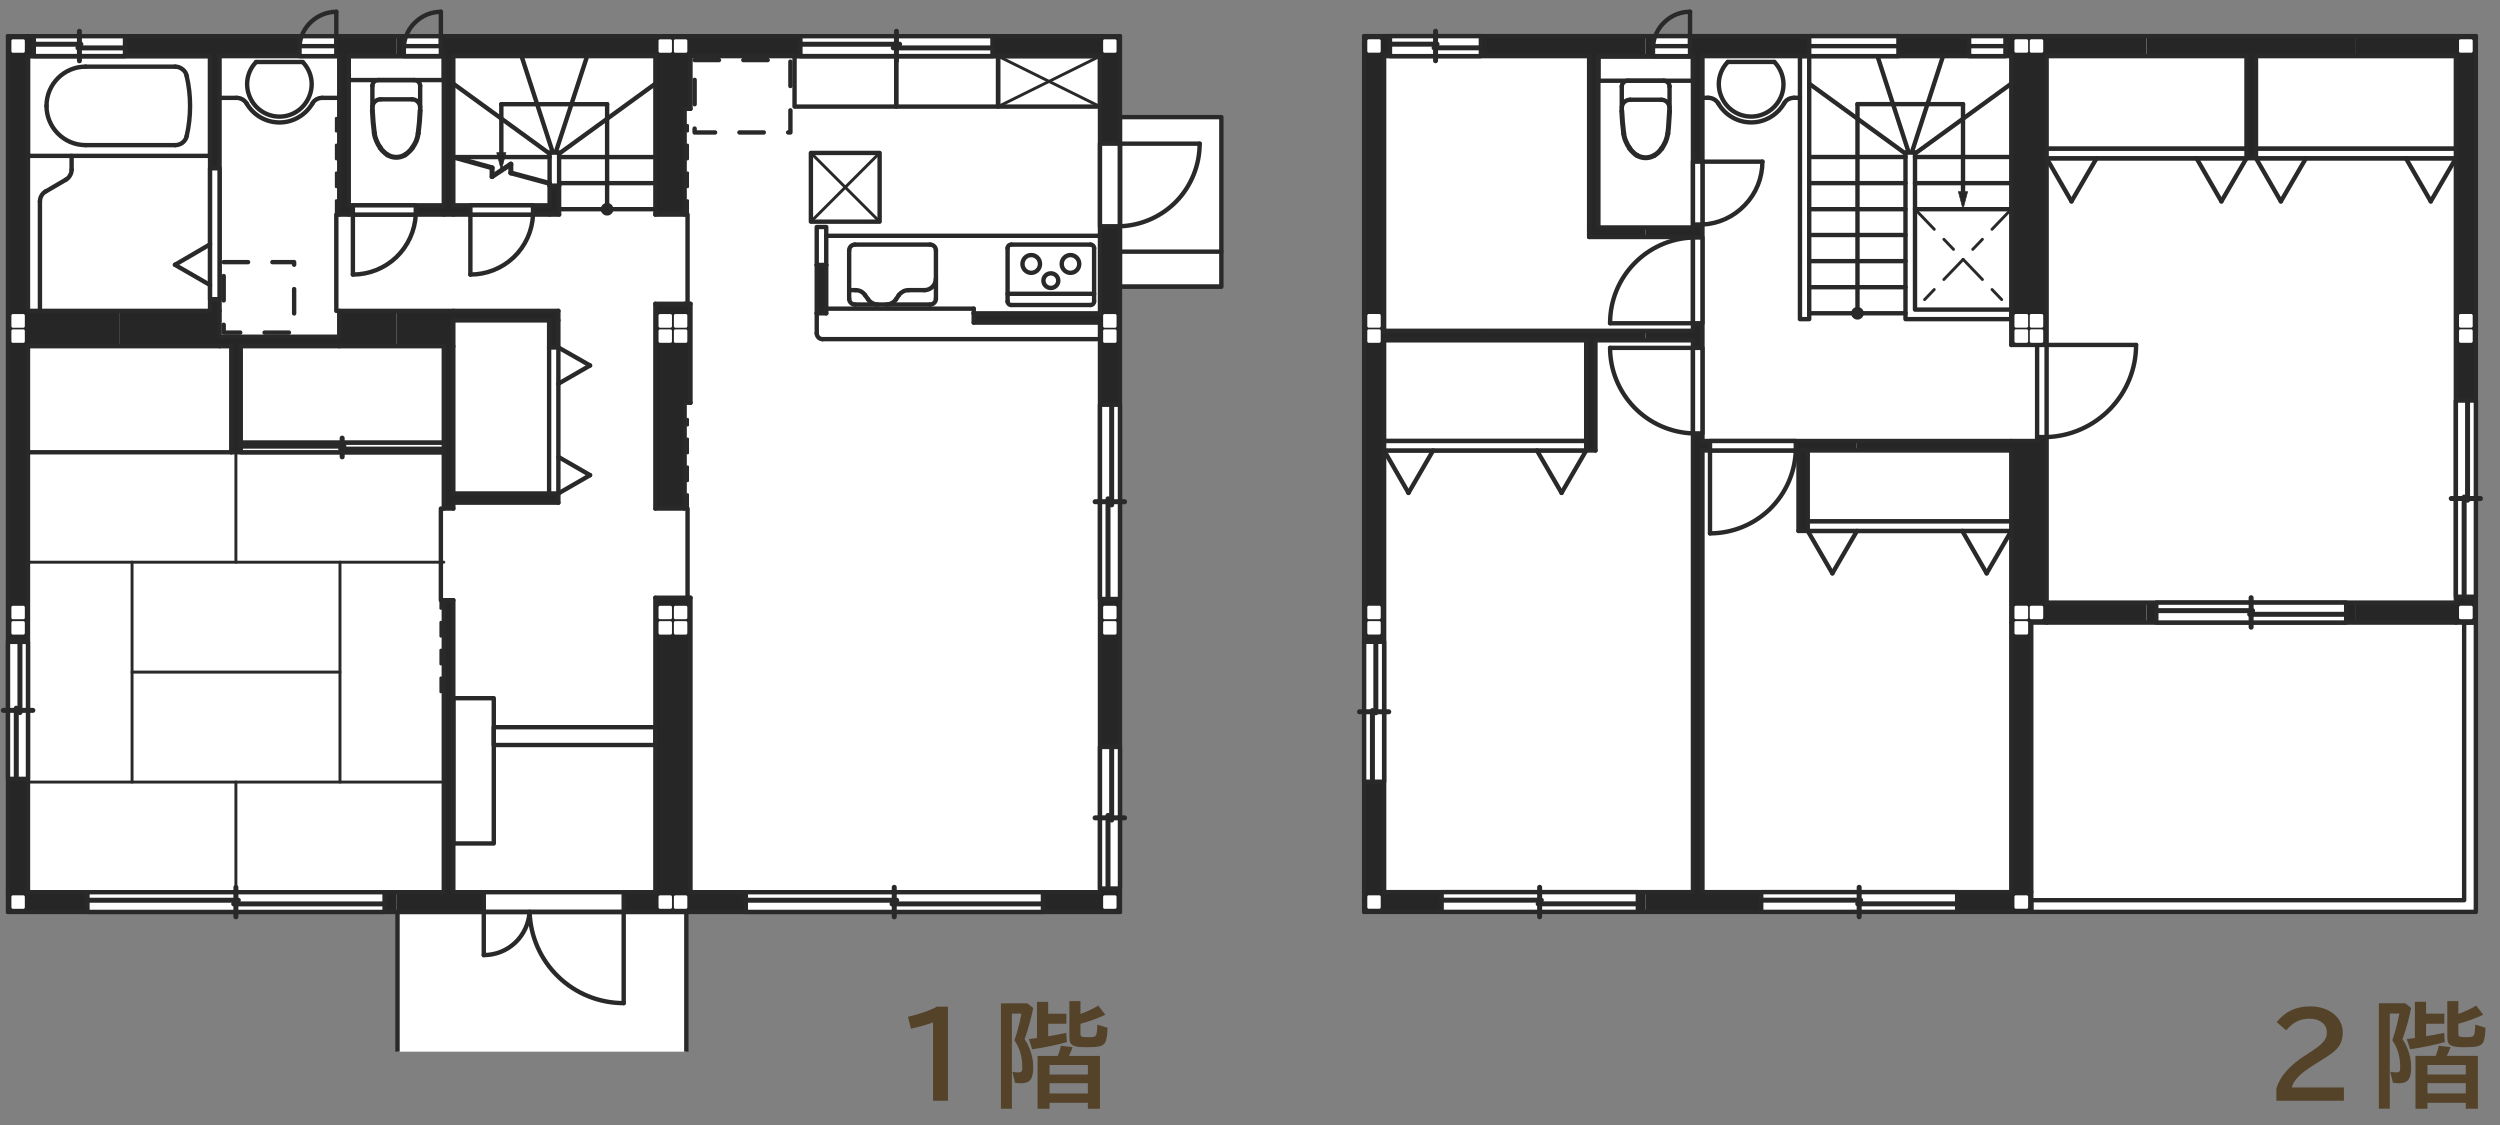 <?xml version="1.0" encoding="UTF-8"?><svg id="layout" xmlns="http://www.w3.org/2000/svg" width="200" height="90" xmlns:xlink="http://www.w3.org/1999/xlink" viewBox="0 0 200 90"><rect x="0" y="0" width="200" height="90" fill="#808080" stroke="none"/><defs><style>.cls-1,.cls-2,.cls-3,.cls-4,.cls-5,.cls-6,.cls-7,.cls-8,.cls-9,.cls-10{fill:none;}.cls-2{stroke-width:.052px;}.cls-2,.cls-3,.cls-4,.cls-5,.cls-6,.cls-7,.cls-8,.cls-10{stroke-linecap:round;stroke-linejoin:round;}.cls-2,.cls-4,.cls-5,.cls-6,.cls-7,.cls-8,.cls-10{stroke:#292929;}.cls-11{fill:#fff;}.cls-12{fill:#544229;}.cls-13{fill:#262626;}.cls-3{stroke:#fff;}.cls-3,.cls-5,.cls-6,.cls-8{stroke-width:.235px;}.cls-4,.cls-10{stroke-width:.352px;}.cls-6{stroke-dasharray:0 0 1.113 1.113;}.cls-7{stroke-width:.4px;}.cls-8{stroke-dasharray:0 0 0 0 2.227 1.113 1.113 1.113;}.cls-9{clip-path:url(#clippath);}.cls-10{stroke-dasharray:0 0 1.948 1.948;}</style><clipPath id="clippath"><rect class="cls-1" x="-8.065" y="-4.256" width="108.32" height="88.389"/></clipPath></defs><rect class="cls-11" x="109.111" y="2.89" width="88.957" height="70.062"/><polygon class="cls-13" points="198.068 2.89 198.068 49.806 196.469 49.806 188.475 49.806 188.475 48.207 196.469 48.207 196.469 12.659 188.475 12.659 188.475 11.899 196.469 11.899 196.469 4.489 188.475 4.489 188.475 2.89 198.068 2.89"/><rect class="cls-13" x="171.725" y="48.207" width="16.75" height="1.598"/><polygon class="cls-13" points="188.475 2.89 188.475 4.489 180.48 4.489 180.48 11.899 188.475 11.899 188.475 12.659 171.725 12.659 171.725 11.899 179.719 11.899 179.719 4.489 171.725 4.489 171.725 2.89 188.475 2.89"/><polygon class="cls-13" points="171.724 48.207 171.724 49.806 163.729 49.806 162.502 49.806 162.502 71.372 162.502 72.952 148.539 72.952 148.539 71.372 160.902 71.372 160.902 49.806 160.902 36.039 148.539 36.039 148.539 35.279 160.902 35.279 162.969 35.279 162.969 34.967 163.729 34.967 163.729 48.207 171.724 48.207"/><polygon class="cls-13" points="171.724 2.89 171.724 4.489 163.729 4.489 163.729 11.899 171.724 11.899 171.724 12.659 163.729 12.659 163.729 27.596 160.902 27.596 160.902 4.489 148.539 4.489 148.539 2.89 171.724 2.89"/><polygon class="cls-13" points="148.539 2.89 148.539 4.489 136.196 4.489 136.196 35.279 148.539 35.279 148.539 36.04 136.196 36.04 136.196 71.372 148.539 71.372 148.539 72.952 131.653 72.952 131.653 71.372 135.435 71.372 135.435 27.226 131.653 27.226 131.653 26.465 135.435 26.465 135.435 18.958 131.653 18.958 131.653 18.197 135.435 18.197 135.435 4.489 131.653 4.489 131.653 2.89 148.539 2.89"/><rect class="cls-13" x="118.803" y="71.372" width="12.851" height="1.579"/><polygon class="cls-13" points="131.653 26.465 131.653 27.226 127.636 27.226 127.636 36.039 126.895 36.039 118.802 36.039 118.802 35.279 126.895 35.279 126.895 27.226 118.802 27.226 118.802 26.465 131.653 26.465"/><polygon class="cls-13" points="131.653 2.89 131.653 4.489 127.87 4.489 127.87 18.197 131.653 18.197 131.653 18.958 127.129 18.958 127.129 18.197 127.129 4.489 118.802 4.489 118.802 2.89 131.653 2.89"/><polygon class="cls-13" points="118.802 2.89 118.802 4.489 110.73 4.489 110.73 26.465 118.802 26.465 118.802 27.226 110.73 27.226 110.73 35.279 118.802 35.279 118.802 36.04 110.73 36.04 110.73 71.372 118.802 71.372 118.802 72.952 109.131 72.952 109.131 2.89 118.802 2.89"/><polygon class="cls-13" points="144.62 42.474 143.879 42.474 143.879 36.039 144.62 36.039 144.62 41.714 160.785 41.714 160.785 42.474 144.62 42.474"/><line class="cls-4" x1="126.895" y1="27.226" x2="110.73" y2="27.226"/><line class="cls-4" x1="126.895" y1="35.279" x2="126.895" y2="27.226"/><line class="cls-4" x1="110.73" y1="35.279" x2="126.895" y2="35.279"/><line class="cls-4" x1="110.73" y1="27.226" x2="110.73" y2="35.279"/><line class="cls-4" x1="136.196" y1="36.039" x2="136.196" y2="71.372"/><line class="cls-4" x1="160.902" y1="36.039" x2="136.196" y2="36.039"/><line class="cls-4" x1="160.902" y1="49.806" x2="160.902" y2="36.039"/><line class="cls-4" x1="160.902" y1="71.372" x2="160.902" y2="49.806"/><line class="cls-4" x1="136.196" y1="71.372" x2="160.902" y2="71.372"/><line class="cls-4" x1="126.895" y1="36.039" x2="110.73" y2="36.039"/><line class="cls-4" x1="127.636" y1="36.039" x2="126.895" y2="36.039"/><line class="cls-4" x1="127.636" y1="27.226" x2="127.636" y2="36.039"/><line class="cls-4" x1="135.436" y1="27.226" x2="127.636" y2="27.226"/><line class="cls-4" x1="135.436" y1="71.372" x2="135.436" y2="27.226"/><line class="cls-4" x1="110.73" y1="71.372" x2="135.436" y2="71.372"/><line class="cls-4" x1="110.73" y1="36.039" x2="110.73" y2="71.372"/><line class="cls-4" x1="110.73" y1="26.465" x2="135.436" y2="26.465"/><line class="cls-4" x1="110.73" y1="4.489" x2="110.73" y2="26.465"/><line class="cls-4" x1="127.129" y1="4.489" x2="110.73" y2="4.489"/><line class="cls-4" x1="127.129" y1="18.197" x2="127.129" y2="4.489"/><line class="cls-4" x1="127.129" y1="18.958" x2="127.129" y2="18.197"/><line class="cls-4" x1="135.436" y1="18.958" x2="127.129" y2="18.958"/><line class="cls-4" x1="135.436" y1="26.465" x2="135.436" y2="18.958"/><line class="cls-4" x1="135.436" y1="18.197" x2="135.436" y2="4.489"/><line class="cls-4" x1="127.87" y1="18.197" x2="135.436" y2="18.197"/><line class="cls-4" x1="127.87" y1="4.489" x2="127.87" y2="18.197"/><line class="cls-4" x1="135.436" y1="4.489" x2="127.87" y2="4.489"/><line class="cls-4" x1="180.48" y1="11.899" x2="196.469" y2="11.899"/><line class="cls-4" x1="180.48" y1="4.489" x2="180.48" y2="11.899"/><line class="cls-4" x1="196.469" y1="4.489" x2="180.48" y2="4.489"/><line class="cls-4" x1="196.469" y1="11.899" x2="196.469" y2="4.489"/><line class="cls-4" x1="179.719" y1="11.899" x2="179.719" y2="4.489"/><line class="cls-4" x1="163.73" y1="11.899" x2="179.719" y2="11.899"/><line class="cls-4" x1="163.73" y1="4.489" x2="163.73" y2="11.899"/><line class="cls-4" x1="179.719" y1="4.489" x2="163.73" y2="4.489"/><line class="cls-4" x1="162.969" y1="34.967" x2="163.73" y2="34.967"/><line class="cls-4" x1="162.969" y1="35.279" x2="162.969" y2="34.967"/><line class="cls-4" x1="160.902" y1="35.279" x2="162.969" y2="35.279"/><line class="cls-4" x1="136.196" y1="35.279" x2="160.902" y2="35.279"/><line class="cls-4" x1="136.196" y1="4.489" x2="136.196" y2="35.278"/><line class="cls-4" x1="160.902" y1="4.489" x2="136.196" y2="4.489"/><line class="cls-4" x1="160.902" y1="27.596" x2="160.902" y2="4.489"/><line class="cls-4" x1="163.73" y1="27.596" x2="160.902" y2="27.596"/><line class="cls-4" x1="163.73" y1="12.66" x2="163.73" y2="27.596"/><line class="cls-4" x1="196.469" y1="12.66" x2="163.73" y2="12.66"/><line class="cls-4" x1="196.469" y1="48.207" x2="196.469" y2="12.659"/><line class="cls-4" x1="163.73" y1="48.207" x2="196.469" y2="48.207"/><line class="cls-4" x1="163.73" y1="34.967" x2="163.73" y2="48.207"/><line class="cls-4" x1="163.73" y1="49.806" x2="162.501" y2="49.806"/><line class="cls-4" x1="196.469" y1="49.806" x2="163.73" y2="49.806"/><line class="cls-4" x1="198.068" y1="49.806" x2="196.469" y2="49.806"/><line class="cls-4" x1="198.068" y1="2.89" x2="198.068" y2="49.806"/><line class="cls-4" x1="109.131" y1="2.89" x2="198.068" y2="2.89"/><line class="cls-4" x1="109.131" y1="4.489" x2="109.131" y2="2.89"/><line class="cls-4" x1="109.131" y1="71.372" x2="109.131" y2="4.489"/><line class="cls-4" x1="109.131" y1="72.952" x2="109.131" y2="71.372"/><line class="cls-4" x1="162.501" y1="72.952" x2="109.131" y2="72.952"/><line class="cls-4" x1="162.501" y1="71.372" x2="162.501" y2="72.952"/><line class="cls-4" x1="162.501" y1="49.806" x2="162.501" y2="71.372"/><line class="cls-4" x1="160.785" y1="42.474" x2="144.62" y2="42.474"/><line class="cls-4" x1="160.785" y1="41.714" x2="160.785" y2="42.474"/><line class="cls-4" x1="144.62" y1="41.714" x2="160.785" y2="41.714"/><line class="cls-4" x1="144.62" y1="36.039" x2="144.62" y2="41.714"/><line class="cls-4" x1="143.879" y1="36.039" x2="144.62" y2="36.039"/><line class="cls-4" x1="143.879" y1="42.474" x2="143.879" y2="36.039"/><line class="cls-4" x1="144.62" y1="42.474" x2="143.879" y2="42.474"/><line class="cls-4" x1="153.2" y1="12.561" x2="160.902" y2="12.561"/><line class="cls-4" x1="152.439" y1="12.561" x2="144.737" y2="12.561"/><line class="cls-4" x1="153.2" y1="12.289" x2="160.902" y2="6.693"/><line class="cls-4" x1="152.946" y1="12.191" x2="155.442" y2="4.489"/><line class="cls-4" x1="152.439" y1="12.289" x2="144.737" y2="6.693"/><line class="cls-4" x1="152.693" y1="12.191" x2="150.197" y2="4.489"/><polygon class="cls-13" points="157.041 16.735 156.67 15.33 157.411 15.33 157.041 16.735"/><polygon class="cls-2" points="157.041 16.735 156.67 15.33 157.411 15.33 157.041 16.735"/><line class="cls-4" x1="157.041" y1="15.37" x2="157.041" y2="8.331"/><path class="cls-13" d="m148.929,25.061c0,.184-.149.332-.331.332-.184,0-.332-.148-.332-.332s.148-.331.332-.331c.183,0,.331.148.331.331"/><path class="cls-4" d="m148.929,25.061c0,.184-.149.332-.331.332-.184,0-.332-.148-.332-.332s.148-.331.332-.331c.183,0,.331.148.331.331"/><line class="cls-4" x1="148.598" y1="8.331" x2="148.598" y2="25.061"/><line class="cls-4" x1="157.041" y1="8.331" x2="148.598" y2="8.331"/><polyline class="cls-4" points="153.2 12.191 153.2 24.768 160.902 24.768 160.902 25.529 152.439 25.529 152.439 12.191 153.2 12.191"/><rect class="cls-4" x="143.996" y="4.489" width=".741" height="21.04"/><line class="cls-4" x1="144.737" y1="25.061" x2="152.439" y2="25.061"/><line class="cls-4" x1="144.737" y1="22.975" x2="152.439" y2="22.975"/><line class="cls-4" x1="144.737" y1="20.888" x2="152.439" y2="20.888"/><line class="cls-4" x1="144.737" y1="18.801" x2="152.439" y2="18.801"/><line class="cls-4" x1="144.737" y1="16.735" x2="152.439" y2="16.735"/><line class="cls-4" x1="144.737" y1="14.648" x2="152.439" y2="14.648"/><line class="cls-4" x1="160.902" y1="16.735" x2="153.2" y2="16.735"/><line class="cls-4" x1="160.902" y1="14.648" x2="153.2" y2="14.648"/><line class="cls-8" x1="153.2" y1="16.735" x2="160.902" y2="24.768"/><line class="cls-8" x1="160.902" y1="16.735" x2="153.2" y2="24.768"/><polyline class="cls-4" points="198.068 49.806 198.068 72.952 162.501 72.952 162.501 72.016 197.132 72.016 197.132 49.806 198.068 49.806"/><rect class="cls-11" x="115.332" y="71.372" width="15.697" height="1.579"/><rect class="cls-4" x="115.332" y="71.372" width="15.697" height="1.579"/><line class="cls-7" x1="115.332" y1="72.016" x2="123.307" y2="72.016"/><line class="cls-7" x1="131.029" y1="72.308" x2="123.054" y2="72.308"/><line class="cls-7" x1="123.171" y1="73.342" x2="123.171" y2="70.983"/><rect class="cls-11" x="140.896" y="71.372" width="15.677" height="1.579"/><rect class="cls-4" x="140.896" y="71.372" width="15.677" height="1.579"/><line class="cls-7" x1="140.896" y1="72.016" x2="148.852" y2="72.016"/><line class="cls-7" x1="156.573" y1="72.308" x2="148.617" y2="72.308"/><line class="cls-7" x1="148.734" y1="73.342" x2="148.734" y2="70.983"/><rect class="cls-11" x="172.504" y="48.207" width="15.19" height="1.598"/><rect class="cls-4" x="172.504" y="48.207" width="15.19" height="1.598"/><line class="cls-7" x1="172.504" y1="48.851" x2="180.206" y2="48.851"/><line class="cls-7" x1="187.695" y1="49.143" x2="179.973" y2="49.143"/><line class="cls-7" x1="180.09" y1="50.176" x2="180.09" y2="47.817"/><rect class="cls-11" x="196.47" y="32.042" width="1.599" height="15.697"/><rect class="cls-4" x="196.47" y="32.042" width="1.599" height="15.697"/><line class="cls-7" x1="197.132" y1="47.739" x2="197.132" y2="39.763"/><line class="cls-7" x1="197.405" y1="32.042" x2="197.405" y2="40.017"/><line class="cls-7" x1="198.439" y1="39.881" x2="196.099" y2="39.881"/><rect class="cls-11" x="157.528" y="2.89" width="2.906" height="1.599"/><rect class="cls-4" x="157.528" y="2.89" width="2.906" height="1.599"/><line class="cls-4" x1="157.529" y1="3.69" x2="160.434" y2="3.69"/><rect class="cls-11" x="144.737" y="2.89" width="7.137" height="1.599"/><rect class="cls-4" x="144.737" y="2.89" width="7.137" height="1.599"/><line class="cls-4" x1="144.737" y1="3.69" x2="151.874" y2="3.69"/><rect class="cls-11" x="132.238" y="2.89" width="2.964" height="1.599"/><rect class="cls-4" x="132.238" y="2.89" width="2.964" height="1.599"/><line class="cls-4" x1="132.238" y1="3.69" x2="135.202" y2="3.69"/><path class="cls-4" d="m135.202.94c-.752,0-1.47.285-2.009.799-.551.501-.892,1.198-.955,1.95"/><line class="cls-4" x1="135.202" y1=".94" x2="135.202" y2="3.69"/><rect class="cls-11" x="111.197" y="2.89" width="7.274" height="1.599"/><rect class="cls-4" x="111.197" y="2.89" width="7.274" height="1.599"/><line class="cls-7" x1="118.471" y1="3.826" x2="114.727" y2="3.826"/><line class="cls-7" x1="111.198" y1="3.533" x2="114.961" y2="3.533"/><line class="cls-7" x1="114.844" y1="2.5" x2="114.844" y2="4.859"/><rect class="cls-11" x="109.131" y="51.346" width="1.599" height="11.193"/><rect class="cls-4" x="109.131" y="51.346" width="1.599" height="11.193"/><line class="cls-7" x1="109.794" y1="62.539" x2="109.794" y2="56.845"/><line class="cls-7" x1="110.067" y1="51.346" x2="110.067" y2="57.021"/><line class="cls-7" x1="111.1" y1="56.943" x2="108.76" y2="56.943"/><line class="cls-4" x1="136.196" y1="7.823" x2="136.645" y2="7.823"/><path class="cls-4" d="m137.464,8.272c.543.941,1.547,1.521,2.633,1.521,1.074,0,2.077-.58,2.632-1.521"/><path class="cls-4" d="m143.528,7.823c-.166,0-.327.04-.468.117-.14.076-.255.191-.331.332"/><path class="cls-4" d="m137.464,8.272c-.089-.141-.211-.255-.35-.332-.141-.077-.302-.117-.469-.117"/><line class="cls-4" x1="138.224" y1="4.957" x2="141.949" y2="4.957"/><path class="cls-4" d="m138.224,4.957c-.721.745-.92,1.843-.507,2.789.402.958,1.338,1.58,2.379,1.58,1.028,0,1.965-.622,2.379-1.58.402-.946.195-2.044-.526-2.789"/><line class="cls-4" x1="143.528" y1="7.823" x2="143.996" y2="7.823"/><rect class="cls-11" x="135.436" y="12.932" width=".761" height="5.031"/><rect class="cls-4" x="135.436" y="12.932" width=".761" height="5.031"/><path class="cls-4" d="m136.196,17.963c1.288-.062,2.505-.622,3.393-1.56.901-.926,1.403-2.17,1.403-3.471"/><line class="cls-4" x1="136.196" y1="12.932" x2="140.993" y2="12.932"/><rect class="cls-4" x="127.87" y="4.528" width="7.566" height="1.931"/><path class="cls-7" d="m133.427,10.69c.039-.299.065-.598.078-.897.026-.298.045-.598.059-.896v-.02"/><path class="cls-7" d="m132.94,11.88c.116-.182.221-.371.311-.566.078-.195.137-.404.176-.624"/><path class="cls-7" d="m129.742,8.876v.02c.012.298.032.598.059.896.026.299.058.598.097.897"/><path class="cls-7" d="m129.898,10.69c.026.22.085.43.175.624.078.194.183.384.312.566"/><path class="cls-7" d="m132.355,12.425c.116-.065.228-.15.331-.253.091-.091.176-.196.254-.312"/><path class="cls-7" d="m130.366,11.86c.077.117.169.221.272.312.091.104.196.189.312.254"/><path class="cls-7" d="m130.951,12.425c.217.128.459.195.702.195s.484-.067.702-.195"/><line class="cls-4" x1="129.742" y1="8.876" x2="129.742" y2="6.926"/><line class="cls-4" x1="133.564" y1="8.876" x2="133.564" y2="6.926"/><line class="cls-4" x1="130.21" y1="6.459" x2="133.096" y2="6.459"/><path class="cls-4" d="m129.742,6.926c0-.259.21-.468.468-.468"/><path class="cls-4" d="m133.096,6.459c.259,0,.469.21.469.468"/><line class="cls-4" x1="130.405" y1="7.98" x2="132.901" y2="7.98"/><path class="cls-4" d="m129.742,8.642c0-.366.297-.663.663-.663"/><path class="cls-4" d="m132.91,7.98c.361,0,.654.297.654.663"/><rect class="cls-11" x="135.436" y="27.83" width=".761" height="6.844"/><rect class="cls-4" x="135.436" y="27.83" width=".761" height="6.844"/><path class="cls-4" d="m128.806,27.83c0,1.764.692,3.47,1.93,4.758,1.238,1.276,2.923,2.024,4.699,2.087"/><line class="cls-4" x1="128.806" y1="27.83" x2="135.436" y2="27.83"/><rect class="cls-11" x="136.8" y="35.278" width="6.864" height=".761"/><rect class="cls-4" x="136.8" y="35.278" width="6.864" height=".761"/><path class="cls-4" d="m136.8,42.669c1.777,0,3.489-.692,4.777-1.931,1.276-1.238,2.024-2.923,2.087-4.699"/><line class="cls-4" x1="136.8" y1="42.669" x2="136.8" y2="36.039"/><rect class="cls-11" x="135.436" y="18.997" width=".761" height="6.864"/><rect class="cls-4" x="135.436" y="18.997" width=".761" height="6.864"/><path class="cls-4" d="m128.806,25.851c0-3.693,2.929-6.721,6.624-6.85"/><line class="cls-4" x1="128.806" y1="25.86" x2="135.436" y2="25.86"/><rect class="cls-11" x="110.729" y="35.278" width="16.166" height=".761"/><rect class="cls-4" x="110.729" y="35.278" width="16.166" height=".761"/><line class="cls-4" x1="126.895" y1="36.039" x2="124.925" y2="39.432"/><line class="cls-4" x1="122.956" y1="36.039" x2="124.926" y2="39.432"/><line class="cls-4" x1="110.73" y1="36.039" x2="112.68" y2="39.432"/><line class="cls-4" x1="114.649" y1="36.039" x2="112.679" y2="39.432"/><rect class="cls-11" x="144.62" y="41.714" width="16.282" height=".76"/><rect class="cls-4" x="144.62" y="41.714" width="16.282" height=".76"/><line class="cls-4" x1="160.902" y1="42.474" x2="158.933" y2="45.867"/><line class="cls-4" x1="156.983" y1="42.474" x2="158.933" y2="45.867"/><line class="cls-4" x1="144.62" y1="42.474" x2="146.59" y2="45.867"/><line class="cls-4" x1="148.559" y1="42.474" x2="146.589" y2="45.867"/><rect class="cls-11" x="162.969" y="27.596" width=".76" height="7.371"/><rect class="cls-4" x="162.969" y="27.596" width=".76" height="7.371"/><path class="cls-4" d="m163.73,34.967c1.914-.063,3.732-.867,5.07-2.243,1.338-1.376,2.087-3.214,2.087-5.128"/><line class="cls-4" x1="170.886" y1="27.596" x2="163.729" y2="27.596"/><rect class="cls-11" x="163.73" y="11.899" width="15.989" height=".761"/><rect class="cls-4" x="163.73" y="11.899" width="15.989" height=".761"/><line class="cls-4" x1="163.73" y1="12.66" x2="165.719" y2="16.111"/><line class="cls-4" x1="167.727" y1="12.66" x2="165.718" y2="16.111"/><line class="cls-4" x1="179.719" y1="12.66" x2="177.711" y2="16.111"/><line class="cls-4" x1="175.722" y1="12.66" x2="177.711" y2="16.111"/><rect class="cls-11" x="180.48" y="11.899" width="15.989" height=".761"/><rect class="cls-4" x="180.48" y="11.899" width="15.989" height=".761"/><line class="cls-4" x1="196.469" y1="12.66" x2="194.461" y2="16.111"/><line class="cls-4" x1="192.472" y1="12.66" x2="194.461" y2="16.111"/><line class="cls-4" x1="180.48" y1="12.66" x2="182.469" y2="16.111"/><line class="cls-4" x1="184.477" y1="12.66" x2="182.469" y2="16.111"/><rect class="cls-11" x="109.501" y="71.743" width=".839" height=".839"/><rect class="cls-3" x="109.501" y="71.743" width=".839" height=".839"/><rect class="cls-11" x="161.273" y="71.743" width=".858" height=".839"/><rect class="cls-3" x="161.273" y="71.743" width=".858" height=".839"/><rect class="cls-11" x="161.273" y="48.577" width=".858" height=".839"/><rect class="cls-3" x="161.273" y="48.577" width=".858" height=".839"/><rect class="cls-11" x="162.501" y="48.577" width=".838" height=".839"/><rect class="cls-3" x="162.501" y="48.577" width=".838" height=".839"/><rect class="cls-11" x="161.273" y="49.806" width=".858" height=".839"/><rect class="cls-3" x="161.273" y="49.806" width=".858" height=".839"/><rect class="cls-11" x="196.84" y="48.577" width=".858" height=".839"/><rect class="cls-3" x="196.84" y="48.577" width=".858" height=".839"/><rect class="cls-11" x="196.84" y="25.237" width=".858" height=".858"/><rect class="cls-3" x="196.84" y="25.237" width=".858" height=".858"/><rect class="cls-11" x="196.84" y="26.465" width=".858" height=".839"/><rect class="cls-3" x="196.84" y="26.465" width=".858" height=".839"/><rect class="cls-11" x="196.84" y="3.26" width=".858" height=".838"/><rect class="cls-3" x="196.84" y="3.26" width=".858" height=".838"/><rect class="cls-11" x="161.273" y="3.26" width=".858" height=".838"/><rect class="cls-3" x="161.273" y="3.26" width=".858" height=".838"/><rect class="cls-11" x="162.501" y="3.26" width=".838" height=".838"/><rect class="cls-3" x="162.501" y="3.26" width=".838" height=".838"/><rect class="cls-11" x="109.501" y="3.26" width=".839" height=".838"/><rect class="cls-3" x="109.501" y="3.26" width=".839" height=".838"/><rect class="cls-11" x="109.501" y="25.237" width=".839" height=".858"/><rect class="cls-3" x="109.501" y="25.237" width=".839" height=".858"/><rect class="cls-11" x="109.501" y="26.465" width=".839" height=".839"/><rect class="cls-3" x="109.501" y="26.465" width=".839" height=".839"/><rect class="cls-11" x="109.501" y="48.577" width=".839" height=".839"/><rect class="cls-3" x="109.501" y="48.577" width=".839" height=".839"/><rect class="cls-11" x="109.501" y="49.806" width=".839" height=".839"/><rect class="cls-3" x="109.501" y="49.806" width=".839" height=".839"/><rect class="cls-11" x="161.273" y="25.237" width=".858" height=".858"/><rect class="cls-3" x="161.273" y="25.237" width=".858" height=".858"/><rect class="cls-11" x="162.501" y="25.237" width=".838" height=".858"/><rect class="cls-3" x="162.501" y="25.237" width=".838" height=".858"/><rect class="cls-11" x="161.273" y="26.465" width=".858" height=".839"/><rect class="cls-3" x="161.273" y="26.465" width=".858" height=".839"/><rect class="cls-11" x="162.501" y="26.465" width=".838" height=".839"/><rect class="cls-3" x="162.501" y="26.465" width=".838" height=".839"/><path class="cls-12" d="m182.109,87.089c.255-.931,1.04-1.843,2.281-2.637l.228-.146c1.241-.794,1.533-1.122,1.533-1.725,0-.639-.575-1.086-1.377-1.086-.767,0-1.305.265-1.88.931l-.757-.656c.685-.858,1.533-1.26,2.692-1.26,1.478,0,2.591.886,2.591,2.062,0,.584-.155,1.004-.511,1.369-.247.265-.466.419-1.314.948l-.164.101-.292.183c-1.095.675-1.688,1.277-1.797,1.825h4.17v1.059h-5.402v-.968Z"/><path class="cls-12" d="m192.891,80.638c-.164.83-.429,1.798-.693,2.491.438.639.693,1.451.693,2.235,0,.968-.255,1.296-.995,1.296-.146,0-.337-.019-.465-.046l-.21-.876c.183.037.329.055.475.055.265,0,.319-.072.319-.41,0-.857-.192-1.524-.63-2.163.229-.647.393-1.259.566-2.135h-.767v7.61h-.876v-8.432h2.108l.475.374Zm.301-.492h.894v.948h1.46v.804h-1.46v1.003c.347-.055.985-.173,1.451-.273l.046.739c-.776.219-1.688.41-2.774.575l-.265-.812c.119-.019.201-.027.246-.036l.137-.019.265-.036v-2.893Zm1.661,4.325c.119-.274.201-.557.246-.812l.94.109c-.055.183-.155.42-.292.703h2.482v4.225h-.967v-.475h-3.066v.475h-.958v-4.225h1.615Zm-.657,1.487h3.066v-.758h-3.066v.758Zm0,1.515h3.066v-.821h-3.066v.821Zm2.473-6.36c.566-.201,1.059-.438,1.424-.666l.565.729c-.511.256-1.295.539-1.989.722v.793c0,.256.083.283.694.283.593,0,.621-.046.657-1.004l.812.247c0,.565-.082,1.021-.201,1.204-.182.283-.502.355-1.496.355-1.077,0-1.351-.154-1.351-.767v-2.92h.885v1.022Z"/><path class="cls-12" d="m74.641,81.789c-.465.183-1.295.411-1.761.502l-.246-.948c.839-.183,1.88-.539,2.318-.812h.885v7.528h-1.195v-6.27Z"/><path class="cls-12" d="m82.658,80.64c-.164.83-.429,1.798-.693,2.491.438.639.693,1.451.693,2.235,0,.968-.255,1.296-.995,1.296-.146,0-.337-.019-.465-.046l-.21-.876c.183.037.329.055.475.055.265,0,.319-.072.319-.41,0-.857-.192-1.524-.63-2.163.229-.647.393-1.259.566-2.135h-.767v7.61h-.876v-8.432h2.108l.475.374Zm.301-.492h.894v.948h1.46v.804h-1.46v1.003c.347-.055.985-.173,1.451-.273l.046.739c-.776.219-1.688.41-2.774.575l-.265-.812c.119-.019.201-.027.246-.036l.137-.019.265-.036v-2.893Zm1.661,4.325c.119-.274.201-.557.246-.812l.94.109c-.055.183-.155.42-.292.703h2.482v4.225h-.967v-.475h-3.066v.475h-.958v-4.225h1.615Zm-.657,1.487h3.066v-.758h-3.066v.758Zm0,1.515h3.066v-.821h-3.066v.821Zm2.473-6.36c.566-.201,1.059-.438,1.424-.666l.565.729c-.511.256-1.295.539-1.989.722v.793c0,.256.083.283.694.283.593,0,.621-.046.657-1.004l.812.247c0,.565-.082,1.021-.201,1.204-.182.283-.502.355-1.496.355-1.077,0-1.351-.154-1.351-.767v-2.92h.885v1.022Z"/><g class="cls-9"><rect class="cls-11" x="88.799" y="9.368" width="8.909" height="13.365"/><rect class="cls-11" x=".64" y="2.894" width="88.957" height="70.062"/><rect class="cls-11" x="31.8" y="72.956" width="23.107" height="24.258"/><polygon class="cls-13" points="54.77 32.221 54.77 40.684 52.43 40.684 52.43 24.304 54.77 24.304 55.238 24.304 55.238 32.221 54.77 32.221"/><polygon class="cls-13" points="31.702 36.18 31.702 35.419 35.504 35.419 35.504 27.697 31.702 27.697 31.702 24.87 36.265 24.87 44.669 24.87 44.669 25.63 44.669 27.795 43.928 27.795 43.928 25.63 36.265 25.63 36.265 27.697 36.265 39.475 44.669 39.475 44.669 40.216 36.265 40.216 36.265 40.684 35.504 40.684 35.504 36.18 31.702 36.18"/><polygon class="cls-13" points="89.596 2.894 89.596 72.955 31.702 72.955 31.702 71.376 35.504 71.376 35.504 48.016 36.265 48.016 36.265 71.376 52.43 71.376 52.43 47.82 55.238 47.82 55.238 71.376 87.998 71.376 87.998 25.806 77.897 25.806 77.897 25.065 87.998 25.065 87.998 4.493 55.238 4.493 55.238 8.705 54.77 8.705 54.77 17.167 52.43 17.167 52.43 4.493 36.265 4.493 36.265 16.426 43.968 16.426 43.968 14.867 44.728 14.867 44.728 17.167 43.968 17.167 36.265 17.167 35.504 17.167 31.702 17.167 31.702 16.426 35.504 16.426 35.504 4.493 31.702 4.493 31.702 2.894 89.596 2.894"/><rect class="cls-13" x="9.531" y="71.376" width="22.171" height="1.579"/><polygon class="cls-13" points="31.702 2.894 31.702 4.493 27.9 4.493 27.9 16.426 31.702 16.426 31.702 17.167 27.9 17.167 27.14 17.167 27.14 4.493 17.565 4.493 17.565 24.87 17.565 26.936 27.14 26.936 27.14 24.87 31.702 24.87 31.702 27.697 27.14 27.697 19.261 27.697 19.261 35.419 31.702 35.419 31.702 36.18 18.501 36.18 18.501 35.419 18.501 27.697 17.565 27.697 9.531 27.697 9.531 24.87 16.804 24.87 16.804 4.493 9.531 4.493 9.531 2.894 31.702 2.894"/><polygon class="cls-13" points="9.531 2.894 9.531 4.493 2.238 4.493 2.238 24.87 9.531 24.87 9.531 27.697 2.238 27.697 2.238 71.376 9.531 71.376 9.531 72.955 .64 72.955 .64 2.894 9.531 2.894"/><rect class="cls-13" x="65.338" y="21.204" width=".761" height="3.86"/><line class="cls-4" x1="55.238" y1="32.221" x2="54.77" y2="32.221"/><line class="cls-4" x1="55.238" y1="24.304" x2="55.238" y2="32.221"/><line class="cls-4" x1="54.77" y1="24.304" x2="55.238" y2="24.304"/><line class="cls-4" x1="52.43" y1="24.304" x2="54.77" y2="24.304"/><line class="cls-4" x1="52.43" y1="40.684" x2="52.43" y2="24.304"/><line class="cls-4" x1="54.77" y1="40.684" x2="52.43" y2="40.684"/><line class="cls-4" x1="54.77" y1="32.221" x2="54.77" y2="40.684"/><line class="cls-4" x1="16.804" y1="4.493" x2="2.238" y2="4.493"/><line class="cls-4" x1="16.804" y1="24.87" x2="16.804" y2="4.493"/><line class="cls-4" x1="2.238" y1="24.87" x2="16.804" y2="24.87"/><line class="cls-4" x1="2.238" y1="4.493" x2="2.238" y2="24.87"/><line class="cls-4" x1="19.262" y1="35.419" x2="35.505" y2="35.419"/><line class="cls-4" x1="19.262" y1="27.697" x2="19.262" y2="35.419"/><line class="cls-4" x1="27.139" y1="27.697" x2="19.261" y2="27.697"/><line class="cls-4" x1="35.504" y1="27.697" x2="27.14" y2="27.697"/><line class="cls-4" x1="35.504" y1="35.419" x2="35.504" y2="27.697"/><line class="cls-4" x1="52.43" y1="47.821" x2="55.238" y2="47.821"/><line class="cls-4" x1="52.43" y1="71.376" x2="52.43" y2="47.82"/><line class="cls-4" x1="36.265" y1="71.376" x2="52.43" y2="71.376"/><line class="cls-4" x1="36.265" y1="48.016" x2="36.265" y2="71.376"/><line class="cls-4" x1="35.504" y1="48.016" x2="36.265" y2="48.016"/><line class="cls-4" x1="35.504" y1="71.376" x2="35.504" y2="48.016"/><line class="cls-4" x1="2.238" y1="71.376" x2="35.505" y2="71.376"/><line class="cls-4" x1="2.238" y1="27.697" x2="2.238" y2="71.377"/><line class="cls-4" x1="17.565" y1="27.697" x2="2.238" y2="27.697"/><line class="cls-4" x1="18.501" y1="27.697" x2="17.565" y2="27.697"/><line class="cls-4" x1="18.501" y1="35.419" x2="18.501" y2="27.697"/><line class="cls-4" x1="18.501" y1="36.18" x2="18.501" y2="35.419"/><line class="cls-4" x1="35.504" y1="36.18" x2="18.501" y2="36.18"/><line class="cls-4" x1="35.504" y1="40.684" x2="35.504" y2="36.18"/><line class="cls-4" x1="36.265" y1="40.684" x2="35.504" y2="40.684"/><line class="cls-4" x1="36.265" y1="40.216" x2="36.265" y2="40.684"/><line class="cls-4" x1="44.669" y1="40.216" x2="36.265" y2="40.216"/><line class="cls-4" x1="44.669" y1="39.475" x2="44.669" y2="40.216"/><line class="cls-4" x1="36.265" y1="39.475" x2="44.669" y2="39.475"/><line class="cls-4" x1="36.265" y1="27.697" x2="36.265" y2="39.475"/><line class="cls-4" x1="36.265" y1="25.63" x2="36.265" y2="27.697"/><line class="cls-4" x1="43.929" y1="25.63" x2="36.265" y2="25.63"/><line class="cls-4" x1="43.929" y1="27.795" x2="43.929" y2="25.63"/><line class="cls-4" x1="44.669" y1="27.795" x2="43.929" y2="27.795"/><line class="cls-4" x1="44.669" y1="25.63" x2="44.669" y2="27.795"/><line class="cls-4" x1="44.669" y1="24.87" x2="44.669" y2="25.63"/><line class="cls-4" x1="36.265" y1="24.87" x2="44.669" y2="24.87"/><line class="cls-4" x1="27.139" y1="24.87" x2="36.265" y2="24.87"/><line class="cls-4" x1="27.139" y1="26.937" x2="27.139" y2="24.87"/><line class="cls-4" x1="17.565" y1="26.937" x2="27.14" y2="26.937"/><line class="cls-4" x1="17.565" y1="24.87" x2="17.565" y2="26.937"/><line class="cls-4" x1="17.565" y1="4.493" x2="17.565" y2="24.87"/><line class="cls-4" x1="27.139" y1="4.493" x2="17.565" y2="4.493"/><line class="cls-4" x1="27.139" y1="17.167" x2="27.139" y2="4.493"/><line class="cls-4" x1="27.9" y1="17.167" x2="27.139" y2="17.167"/><line class="cls-4" x1="35.504" y1="17.167" x2="27.9" y2="17.167"/><line class="cls-4" x1="36.265" y1="17.167" x2="35.504" y2="17.167"/><line class="cls-4" x1="43.968" y1="17.167" x2="36.265" y2="17.167"/><line class="cls-4" x1="44.728" y1="17.167" x2="43.968" y2="17.167"/><line class="cls-4" x1="44.728" y1="14.867" x2="44.728" y2="17.167"/><line class="cls-4" x1="43.968" y1="14.867" x2="44.728" y2="14.867"/><line class="cls-4" x1="43.968" y1="16.426" x2="43.968" y2="14.867"/><line class="cls-4" x1="36.265" y1="16.426" x2="43.967" y2="16.426"/><line class="cls-4" x1="36.265" y1="4.493" x2="36.265" y2="16.426"/><line class="cls-4" x1="52.43" y1="4.493" x2="36.265" y2="4.493"/><line class="cls-4" x1="52.43" y1="17.167" x2="52.43" y2="4.493"/><line class="cls-4" x1="54.77" y1="17.167" x2="52.43" y2="17.167"/><line class="cls-4" x1="54.77" y1="8.705" x2="54.77" y2="17.167"/><line class="cls-4" x1="55.238" y1="8.705" x2="54.77" y2="8.705"/><line class="cls-4" x1="55.238" y1="4.493" x2="55.238" y2="8.705"/><line class="cls-4" x1="87.998" y1="4.493" x2="55.238" y2="4.493"/><line class="cls-4" x1="87.998" y1="25.065" x2="87.998" y2="4.493"/><line class="cls-4" x1="77.897" y1="25.065" x2="87.998" y2="25.065"/><line class="cls-4" x1="77.897" y1="25.806" x2="77.897" y2="25.065"/><line class="cls-4" x1="87.998" y1="25.806" x2="77.897" y2="25.806"/><line class="cls-4" x1="87.998" y1="71.376" x2="87.998" y2="25.806"/><line class="cls-4" x1="55.238" y1="71.376" x2="87.998" y2="71.376"/><line class="cls-4" x1="55.238" y1="47.821" x2="55.238" y2="71.377"/><line class="cls-4" x1="35.504" y1="4.493" x2="27.9" y2="4.493"/><line class="cls-4" x1="35.504" y1="16.426" x2="35.504" y2="4.493"/><line class="cls-4" x1="27.9" y1="16.426" x2="35.504" y2="16.426"/><line class="cls-4" x1="27.9" y1="4.493" x2="27.9" y2="16.426"/><line class="cls-4" x1=".64" y1="72.956" x2=".64" y2="71.376"/><line class="cls-4" x1="89.596" y1="72.956" x2=".64" y2="72.956"/><line class="cls-4" x1="89.596" y1="2.894" x2="89.596" y2="72.955"/><line class="cls-4" x1=".64" y1="2.894" x2="89.596" y2="2.894"/><line class="cls-4" x1=".64" y1="4.493" x2=".64" y2="2.894"/><line class="cls-4" x1=".64" y1="71.376" x2=".64" y2="4.493"/><line class="cls-4" x1="66.099" y1="25.065" x2="65.339" y2="25.065"/><line class="cls-4" x1="66.099" y1="21.204" x2="66.099" y2="25.064"/><line class="cls-4" x1="65.339" y1="21.204" x2="66.099" y2="21.204"/><line class="cls-4" x1="65.339" y1="25.065" x2="65.339" y2="21.204"/><rect class="cls-11" x="38.703" y="71.376" width="11.193" height="1.579"/><rect class="cls-4" x="38.703" y="71.376" width="11.193" height="1.579"/><path class="cls-4" d="m42.369,72.956c.062,1.964.88,3.816,2.281,5.168,1.401,1.363,3.281,2.126,5.245,2.126"/><line class="cls-4" x1="49.895" y1="80.249" x2="49.895" y2="72.955"/><path class="cls-4" d="m38.702,76.407c.94,0,1.839-.355,2.515-.994.677-.639,1.088-1.518,1.151-2.458"/><line class="cls-4" x1="38.702" y1="76.407" x2="38.702" y2="72.955"/><rect class="cls-11" x="59.665" y="71.376" width="23.77" height="1.579"/><rect class="cls-4" x="59.665" y="71.376" width="23.77" height="1.579"/><line class="cls-7" x1="59.665" y1="72.02" x2="71.734" y2="72.02"/><line class="cls-7" x1="83.434" y1="72.312" x2="71.364" y2="72.312"/><line class="cls-7" x1="71.54" y1="73.346" x2="71.54" y2="70.986"/><rect class="cls-11" x="87.998" y="59.754" width="1.599" height="11.33"/><rect class="cls-4" x="87.998" y="59.754" width="1.599" height="11.33"/><line class="cls-7" x1="88.641" y1="71.084" x2="88.641" y2="65.234"/><line class="cls-7" x1="88.933" y1="59.754" x2="88.933" y2="65.604"/><line class="cls-7" x1="89.967" y1="65.429" x2="87.608" y2="65.429"/><rect class="cls-11" x="87.998" y="32.377" width="1.599" height="15.541"/><rect class="cls-4" x="87.998" y="32.377" width="1.599" height="15.541"/><line class="cls-7" x1="88.641" y1="47.918" x2="88.641" y2="39.904"/><line class="cls-7" x1="88.933" y1="32.377" x2="88.933" y2="40.392"/><line class="cls-7" x1="89.967" y1="40.138" x2="87.608" y2="40.138"/><rect class="cls-11" x="87.998" y="11.493" width="1.599" height="6.61"/><rect class="cls-4" x="87.998" y="11.493" width="1.599" height="6.61"/><path class="cls-4" d="m89.596,18.103c1.713-.062,3.335-.782,4.524-2.008,1.188-1.238,1.853-2.888,1.853-4.602"/><line class="cls-4" x1="95.973" y1="11.493" x2="89.596" y2="11.493"/><rect class="cls-4" x="89.596" y="9.368" width="8.112" height="13.572"/><line class="cls-4" x1="97.708" y1="20.132" x2="89.596" y2="20.132"/><rect class="cls-11" x="64.032" y="2.894" width="15.366" height="1.599"/><rect class="cls-4" x="64.032" y="2.894" width="15.366" height="1.599"/><line class="cls-7" x1="79.398" y1="3.83" x2="71.462" y2="3.83"/><line class="cls-7" x1="64.033" y1="3.537" x2="71.969" y2="3.537"/><line class="cls-7" x1="71.715" y1="2.504" x2="71.715" y2="4.863"/><rect class="cls-11" x="32.307" y="2.894" width="2.964" height="1.599"/><rect class="cls-4" x="32.307" y="2.894" width="2.964" height="1.599"/><line class="cls-4" x1="32.307" y1="3.693" x2="35.27" y2="3.693"/><path class="cls-4" d="m35.27.944c-.739,0-1.457.285-2.008.799-.551.501-.892,1.198-.955,1.95"/><line class="cls-4" x1="35.27" y1=".944" x2="35.27" y2="3.694"/><rect class="cls-11" x="23.961" y="2.894" width="2.944" height="1.599"/><rect class="cls-4" x="23.961" y="2.894" width="2.944" height="1.599"/><line class="cls-4" x1="23.961" y1="3.693" x2="26.905" y2="3.693"/><path class="cls-4" d="m26.905.944c-.739,0-1.457.285-2.009.799-.551.501-.885,1.198-.936,1.95"/><line class="cls-4" x1="26.905" y1=".944" x2="26.905" y2="3.694"/><rect class="cls-11" x="2.706" y="2.894" width="7.293" height="1.599"/><rect class="cls-4" x="2.706" y="2.894" width="7.293" height="1.599"/><line class="cls-7" x1="9.999" y1="3.83" x2="6.236" y2="3.83"/><line class="cls-7" x1="2.707" y1="3.537" x2="6.47" y2="3.537"/><line class="cls-7" x1="6.353" y1="2.504" x2="6.353" y2="4.863"/><rect class="cls-11" x=".64" y="51.35" width="1.598" height="10.959"/><rect class="cls-4" x=".64" y="51.35" width="1.598" height="10.959"/><line class="cls-7" x1="1.302" y1="62.309" x2="1.302" y2="56.654"/><line class="cls-7" x1="1.595" y1="51.35" x2="1.595" y2="57.005"/><line class="cls-7" x1="2.629" y1="56.83" x2=".269" y2="56.83"/><rect class="cls-11" x="6.996" y="71.376" width="23.77" height="1.579"/><rect class="cls-4" x="6.996" y="71.376" width="23.77" height="1.579"/><line class="cls-7" x1="6.996" y1="72.02" x2="19.066" y2="72.02"/><line class="cls-7" x1="30.766" y1="72.312" x2="18.696" y2="72.312"/><line class="cls-7" x1="18.872" y1="73.346" x2="18.872" y2="70.986"/><rect class="cls-4" x="31.8" y="72.956" width="23.107" height="24.258"/><rect class="cls-4" x="36.266" y="55.855" width="3.237" height="11.622"/><rect class="cls-4" x="39.502" y="58.175" width="12.928" height="1.423"/><line class="cls-4" x1="55.004" y1="40.684" x2="55.004" y2="47.821"/><line class="cls-6" x1="55.004" y1="40.684" x2="55.004" y2="33.547"/><line class="cls-4" x1="55.004" y1="17.167" x2="55.004" y2="24.304"/><line class="cls-6" x1="55.004" y1="17.167" x2="55.004" y2="10.03"/><rect class="cls-4" x="63.564" y="4.493" width="8.132" height="4.036"/><rect class="cls-4" x="71.696" y="4.493" width="8.151" height="4.036"/><rect class="cls-4" x="79.847" y="4.493" width="8.151" height="4.036"/><line class="cls-5" x1="79.847" y1="4.493" x2="87.998" y2="8.529"/><line class="cls-5" x1="79.847" y1="8.529" x2="87.998" y2="4.493"/><line class="cls-4" x1="65.339" y1="25.065" x2="65.339" y2="26.664"/><line class="cls-4" x1="77.897" y1="24.694" x2="66.099" y2="24.694"/><line class="cls-4" x1="77.897" y1="25.065" x2="77.897" y2="24.694"/><line class="cls-4" x1="65.807" y1="27.132" x2="87.998" y2="27.132"/><path class="cls-4" d="m65.807,27.132c-.259,0-.469-.21-.469-.468"/><rect class="cls-4" x="65.338" y="18.162" width=".761" height="3.042"/><line class="cls-4" x1="66.099" y1="18.864" x2="87.997" y2="18.864"/><line class="cls-4" x1="74.406" y1="19.566" x2="68.4" y2="19.566"/><line class="cls-4" x1="74.874" y1="23.895" x2="74.874" y2="20.034"/><line class="cls-4" x1="68.4" y1="24.363" x2="74.406" y2="24.363"/><line class="cls-4" x1="67.933" y1="20.034" x2="67.933" y2="23.895"/><path class="cls-4" d="m67.933,20.034c0-.259.21-.468.468-.468"/><path class="cls-4" d="m74.406,19.566c.259,0,.468.21.468.468"/><path class="cls-4" d="m74.874,23.895c0,.259-.21.468-.468.468"/><path class="cls-4" d="m68.4,24.363c-.258,0-.468-.21-.468-.468"/><line class="cls-4" x1="72.69" y1="23.212" x2="73.958" y2="23.212"/><path class="cls-4" d="m74.874,22.286c0,.511-.414.926-.926.926"/><line class="cls-4" x1="71.91" y1="23.603" x2="71.676" y2="23.953"/><line class="cls-4" x1="67.933" y1="23.212" x2="68.44" y2="23.212"/><path class="cls-4" d="m72.69,23.212c-.154,0-.301.034-.429.098-.141.077-.261.177-.351.293"/><path class="cls-4" d="m70.896,24.363c.154,0,.308-.04.449-.117.127-.064.242-.165.331-.293"/><line class="cls-4" x1="69.2" y1="23.603" x2="69.453" y2="23.953"/><path class="cls-4" d="m69.453,23.953c.09.128.203.229.332.293.141.077.288.117.429.117"/><path class="cls-4" d="m69.2,23.603c-.077-.115-.19-.216-.331-.293-.128-.064-.275-.098-.429-.098"/><path class="cls-4" d="m86.34,21.116c0,.393-.314.712-.702.712s-.702-.319-.702-.712.314-.712.702-.712.702.319.702.712"/><path class="cls-4" d="m84.663,22.452c0,.323-.267.585-.595.585s-.595-.262-.595-.585.266-.585.595-.585.595.262.595.585"/><path class="cls-4" d="m83.201,21.116c0,.393-.314.712-.702.712s-.702-.319-.702-.712.314-.712.702-.712.702.319.702.712"/><line class="cls-4" x1="80.607" y1="23.505" x2="87.529" y2="23.505"/><line class="cls-4" x1="80.607" y1="24.129" x2="80.607" y2="19.839"/><line class="cls-4" x1="87.237" y1="24.402" x2="80.899" y2="24.402"/><line class="cls-4" x1="87.529" y1="19.839" x2="87.529" y2="24.129"/><line class="cls-4" x1="80.9" y1="19.566" x2="87.237" y2="19.566"/><path class="cls-4" d="m80.607,19.849c0-.156.126-.283.283-.283"/><path class="cls-4" d="m87.247,19.566c.156,0,.283.126.283.283"/><path class="cls-4" d="m87.529,24.119c0,.156-.127.283-.283.283"/><path class="cls-4" d="m80.89,24.402c-.156,0-.283-.127-.283-.283"/><rect class="cls-4" x="64.871" y="12.234" width="5.499" height="5.499"/><line class="cls-5" x1="64.871" y1="12.234" x2="70.369" y2="17.733"/><line class="cls-5" x1="64.871" y1="17.733" x2="70.369" y2="12.234"/><rect class="cls-10" x="55.57" y="4.805" width="7.663" height="5.791"/><line class="cls-4" x1="43.968" y1="12.565" x2="36.265" y2="12.565"/><line class="cls-4" x1="44.728" y1="12.293" x2="52.43" y2="6.696"/><line class="cls-4" x1="44.455" y1="12.195" x2="46.97" y2="4.493"/><line class="cls-4" x1="43.968" y1="12.293" x2="36.265" y2="6.696"/><line class="cls-4" x1="44.221" y1="12.195" x2="41.725" y2="4.493"/><line class="cls-7" x1="43.968" y1="14.672" x2="40.867" y2="13.833"/><line class="cls-7" x1="39.366" y1="13.424" x2="36.265" y2="12.565"/><line class="cls-7" x1="39.366" y1="13.424" x2="39.366" y2="14.125"/><line class="cls-7" x1="40.867" y1="13.131" x2="40.867" y2="13.833"/><line class="cls-7" x1="39.366" y1="14.125" x2="40.867" y2="13.131"/><polygon class="cls-13" points="40.107 13.618 39.736 12.215 40.477 12.215 40.107 13.618"/><polygon class="cls-2" points="40.107 13.618 39.736 12.215 40.477 12.215 40.107 13.618"/><line class="cls-4" x1="40.107" y1="12.254" x2="40.107" y2="8.335"/><path class="cls-13" d="m48.901,16.738c0,.183-.149.332-.332.332s-.332-.148-.332-.332.148-.331.332-.331.332.148.332.331"/><path class="cls-4" d="m48.901,16.738c0,.183-.149.332-.332.332s-.332-.148-.332-.332.148-.331.332-.331.332.148.332.331"/><line class="cls-4" x1="48.569" y1="8.334" x2="48.569" y2="16.738"/><line class="cls-4" x1="48.569" y1="8.334" x2="40.107" y2="8.334"/><rect class="cls-4" x="43.968" y="12.195" width=".76" height="2.672"/><rect class="cls-11" x="37.63" y="16.426" width="5.012" height=".741"/><rect class="cls-4" x="37.63" y="16.426" width="5.012" height=".741"/><path class="cls-4" d="m37.63,21.964c1.289,0,2.533-.496,3.471-1.385.938-.901,1.49-2.124,1.541-3.412"/><line class="cls-4" x1="37.63" y1="17.167" x2="37.63" y2="21.964"/><rect class="cls-11" x="28.231" y="16.426" width="5.031" height=".741"/><rect class="cls-4" x="28.231" y="16.426" width="5.031" height=".741"/><path class="cls-4" d="m28.231,21.964c1.289,0,2.533-.496,3.471-1.385.938-.901,1.497-2.124,1.56-3.412"/><line class="cls-4" x1="28.231" y1="17.167" x2="28.231" y2="21.964"/><rect class="cls-4" x="27.9" y="4.493" width="7.605" height="1.911"/><path class="cls-7" d="m33.457,10.655c.038-.299.071-.598.098-.897.026-.312.045-.618.058-.916"/><path class="cls-7" d="m32.989,11.825c.117-.169.222-.352.312-.546.078-.207.131-.417.157-.624"/><path class="cls-7" d="m29.791,8.841c.013.299.033.605.059.916.026.299.059.598.097.897"/><path class="cls-7" d="m29.947,10.655c.026.207.085.417.176.624.077.194.182.378.312.546"/><path class="cls-7" d="m32.404,12.39c.116-.078.222-.163.311-.254.104-.091.196-.196.273-.312"/><path class="cls-7" d="m30.415,11.825c.078.116.17.221.273.311.091.091.196.176.312.254"/><path class="cls-7" d="m31,12.39c.217.128.459.195.702.195s.485-.067.702-.195"/><line class="cls-4" x1="29.791" y1="8.841" x2="29.791" y2="6.871"/><line class="cls-4" x1="33.613" y1="8.841" x2="33.613" y2="6.871"/><line class="cls-4" x1="30.259" y1="6.404" x2="33.145" y2="6.404"/><path class="cls-4" d="m29.791,6.872c0-.259.21-.468.469-.468"/><path class="cls-4" d="m33.145,6.404c.258,0,.468.21.468.468"/><line class="cls-4" x1="30.454" y1="7.944" x2="32.95" y2="7.944"/><path class="cls-4" d="m29.791,8.597c0-.361.297-.653.663-.653"/><path class="cls-4" d="m32.96,7.944c.361,0,.653.292.653.653"/><line class="cls-4" x1="26.905" y1="17.167" x2="26.905" y2="24.87"/><line class="cls-6" x1="26.905" y1="17.167" x2="26.905" y2="9.465"/><line class="cls-4" x1="17.565" y1="7.827" x2="18.911" y2="7.827"/><line class="cls-4" x1="25.794" y1="7.827" x2="27.14" y2="7.827"/><path class="cls-4" d="m19.729,8.276c.543.941,1.546,1.521,2.633,1.521,1.074,0,2.078-.58,2.632-1.521"/><path class="cls-4" d="m25.794,7.827c-.166,0-.328.04-.469.117-.14.076-.254.191-.331.332"/><path class="cls-4" d="m19.729,8.276c-.09-.141-.21-.255-.351-.332-.14-.077-.302-.117-.468-.117"/><line class="cls-4" x1="20.49" y1="4.961" x2="24.214" y2="4.961"/><path class="cls-4" d="m20.49,4.961c-.721.745-.921,1.843-.507,2.789.402.958,1.339,1.58,2.379,1.58,1.028,0,1.957-.622,2.36-1.58.413-.946.214-2.044-.507-2.789"/><rect class="cls-10" x="17.896" y="20.97" width="5.635" height="5.636"/><rect class="cls-11" x="16.804" y="13.463" width=".761" height="10.471"/><rect class="cls-4" x="16.804" y="13.463" width=".761" height="10.471"/><line class="cls-4" x1="16.804" y1="22.803" x2="13.997" y2="21.184"/><line class="cls-4" x1="16.804" y1="19.546" x2="13.997" y2="21.184"/><rect class="cls-4" x="2.238" y="4.493" width="14.566" height="7.976"/><line class="cls-4" x1="14.016" y1="11.61" x2="6.84" y2="11.61"/><line class="cls-4" x1="6.84" y1="5.331" x2="14.016" y2="5.331"/><path class="cls-4" d="m14.933,10.889c.182-.791.273-1.602.273-2.418,0-.804-.091-1.608-.273-2.398"/><path class="cls-4" d="m6.85,11.61c-1.729,0-3.13-1.406-3.13-3.14"/><path class="cls-4" d="m3.72,8.471c0-1.733,1.401-3.139,3.13-3.139"/><path class="cls-4" d="m14.933,6.072c-.038-.215-.154-.4-.332-.527-.164-.139-.37-.214-.585-.214"/><path class="cls-4" d="m14.016,11.61c.215,0,.421-.069.585-.195.177-.139.294-.324.332-.526"/><line class="cls-4" x1="5.729" y1="12.468" x2="5.729" y2="13.58"/><line class="cls-4" x1="3.194" y1="24.87" x2="3.194" y2="16.114"/><line class="cls-4" x1="5.261" y1="14.379" x2="3.662" y2="15.315"/><path class="cls-4" d="m5.261,14.379c.14-.077.255-.191.331-.332.09-.14.137-.302.137-.468"/><path class="cls-4" d="m3.194,16.124c0-.338.178-.65.468-.819"/><line class="cls-4" x1="35.27" y1="40.684" x2="35.27" y2="48.016"/><line class="cls-6" x1="35.27" y1="55.347" x2="35.27" y2="48.016"/><rect class="cls-11" x="43.929" y="27.795" width=".741" height="11.68"/><rect class="cls-4" x="43.929" y="27.795" width=".741" height="11.68"/><line class="cls-4" x1="44.669" y1="27.795" x2="47.204" y2="29.238"/><line class="cls-4" x1="44.669" y1="30.7" x2="47.204" y2="29.238"/><line class="cls-4" x1="44.669" y1="39.475" x2="47.204" y2="38.012"/><line class="cls-4" x1="44.669" y1="36.55" x2="47.204" y2="38.012"/><rect class="cls-11" x="19.262" y="35.419" width="16.243" height=".761"/><rect class="cls-4" x="19.262" y="35.419" width="16.243" height=".761"/><line class="cls-7" x1="19.262" y1="35.692" x2="27.51" y2="35.692"/><line class="cls-7" x1="35.504" y1="35.926" x2="27.256" y2="35.926"/><line class="cls-7" x1="27.373" y1="36.55" x2="27.373" y2="35.049"/><line class="cls-4" x1="18.501" y1="36.18" x2="2.238" y2="36.18"/><line class="cls-5" x1="35.504" y1="44.974" x2="2.238" y2="44.974"/><line class="cls-5" x1="35.504" y1="62.563" x2="2.238" y2="62.563"/><line class="cls-5" x1="10.565" y1="44.974" x2="10.565" y2="62.563"/><line class="cls-5" x1="27.198" y1="44.974" x2="27.198" y2="62.563"/><line class="cls-5" x1="18.872" y1="62.563" x2="18.872" y2="71.376"/><line class="cls-5" x1="18.872" y1="44.974" x2="18.872" y2="36.18"/><line class="cls-5" x1="27.198" y1="53.768" x2="10.565" y2="53.768"/><line class="cls-4" x1="52.43" y1="12.565" x2="44.728" y2="12.565"/><line class="cls-4" x1="44.728" y1="16.738" x2="52.43" y2="16.738"/><line class="cls-4" x1="44.728" y1="14.652" x2="52.43" y2="14.652"/><rect class="cls-11" x="1.029" y="71.746" width=".839" height=".839"/><rect class="cls-3" x="1.029" y="71.746" width=".839" height=".839"/><rect class="cls-11" x="88.368" y="71.746" width=".839" height=".839"/><rect class="cls-3" x="88.368" y="71.746" width=".839" height=".839"/><rect class="cls-11" x="54.029" y="71.746" width=".839" height=".839"/><rect class="cls-3" x="54.029" y="71.746" width=".839" height=".839"/><rect class="cls-11" x="52.801" y="71.746" width=".838" height=".839"/><rect class="cls-3" x="52.801" y="71.746" width=".838" height=".839"/><rect class="cls-11" x="88.368" y="48.581" width=".839" height=".839"/><rect class="cls-3" x="88.368" y="48.581" width=".839" height=".839"/><rect class="cls-11" x="88.368" y="49.81" width=".839" height=".839"/><rect class="cls-3" x="88.368" y="49.81" width=".839" height=".839"/><rect class="cls-11" x="88.368" y="25.241" width=".839" height=".858"/><rect class="cls-3" x="88.368" y="25.241" width=".839" height=".858"/><rect class="cls-11" x="88.368" y="26.469" width=".839" height=".839"/><rect class="cls-3" x="88.368" y="26.469" width=".839" height=".839"/><rect class="cls-11" x="88.368" y="3.264" width=".839" height=".838"/><rect class="cls-3" x="88.368" y="3.264" width=".839" height=".838"/><rect class="cls-11" x="52.801" y="3.264" width=".838" height=".838"/><rect class="cls-3" x="52.801" y="3.264" width=".838" height=".838"/><rect class="cls-11" x="54.029" y="3.264" width=".839" height=".838"/><rect class="cls-3" x="54.029" y="3.264" width=".839" height=".838"/><rect class="cls-11" x="1.029" y="3.264" width=".839" height=".838"/><rect class="cls-3" x="1.029" y="3.264" width=".839" height=".838"/><rect class="cls-11" x="1.029" y="25.241" width=".839" height=".858"/><rect class="cls-3" x="1.029" y="25.241" width=".839" height=".858"/><rect class="cls-11" x="1.029" y="26.469" width=".839" height=".839"/><rect class="cls-3" x="1.029" y="26.469" width=".839" height=".839"/><rect class="cls-11" x="1.029" y="48.581" width=".839" height=".839"/><rect class="cls-3" x="1.029" y="48.581" width=".839" height=".839"/><rect class="cls-11" x="1.029" y="49.81" width=".839" height=".839"/><rect class="cls-3" x="1.029" y="49.81" width=".839" height=".839"/><rect class="cls-11" x="52.801" y="25.241" width=".838" height=".858"/><rect class="cls-3" x="52.801" y="25.241" width=".838" height=".858"/><rect class="cls-11" x="54.029" y="25.241" width=".839" height=".858"/><rect class="cls-3" x="54.029" y="25.241" width=".839" height=".858"/><rect class="cls-11" x="52.801" y="26.469" width=".838" height=".839"/><rect class="cls-3" x="52.801" y="26.469" width=".838" height=".839"/><rect class="cls-11" x="54.029" y="26.469" width=".839" height=".839"/><rect class="cls-3" x="54.029" y="26.469" width=".839" height=".839"/><rect class="cls-11" x="52.801" y="48.581" width=".838" height=".839"/><rect class="cls-3" x="52.801" y="48.581" width=".838" height=".839"/><rect class="cls-11" x="54.029" y="48.581" width=".839" height=".839"/><rect class="cls-3" x="54.029" y="48.581" width=".839" height=".839"/><rect class="cls-11" x="52.801" y="49.81" width=".838" height=".839"/><rect class="cls-3" x="52.801" y="49.81" width=".838" height=".839"/><rect class="cls-11" x="54.029" y="49.81" width=".839" height=".839"/><rect class="cls-3" x="54.029" y="49.81" width=".839" height=".839"/></g></svg>